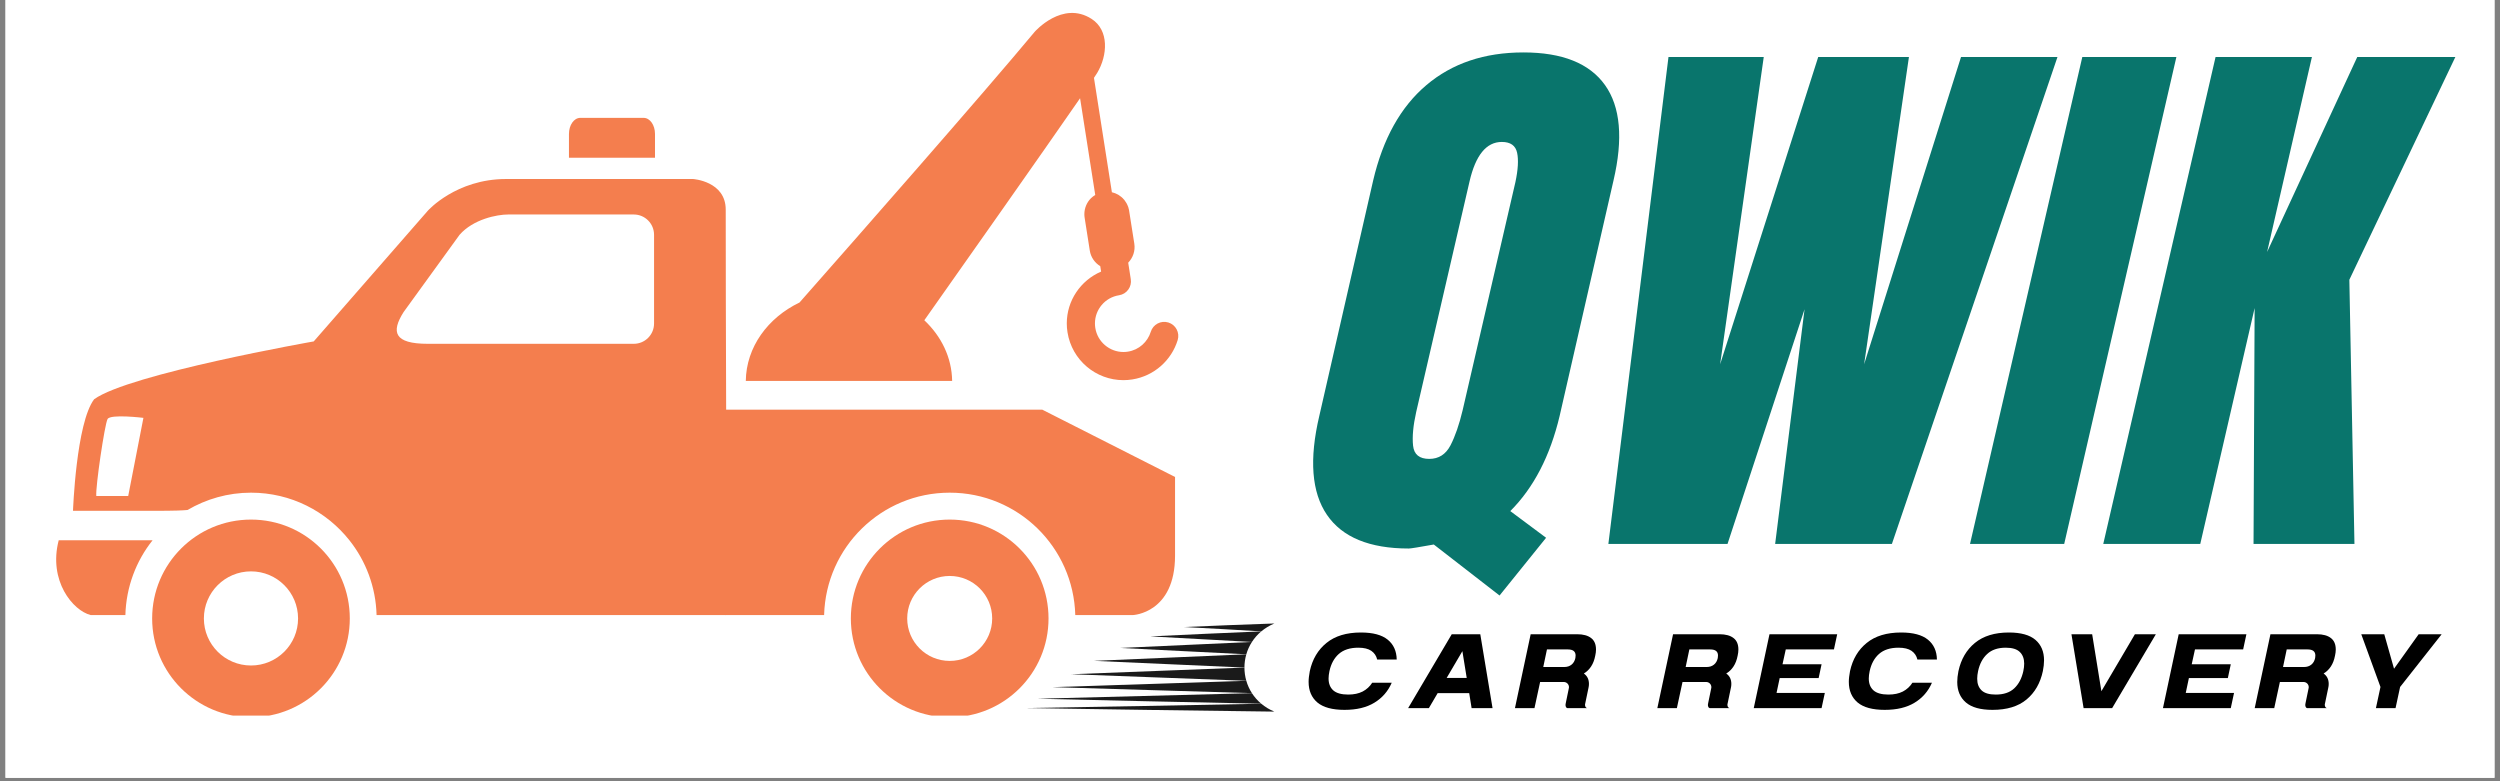 <?xml version="1.0" encoding="UTF-8"?>
<svg xmlns="http://www.w3.org/2000/svg" xmlns:xlink="http://www.w3.org/1999/xlink" width="480" zoomAndPan="magnify" viewBox="0 0 360 112.5" height="150" preserveAspectRatio="xMidYMid meet" version="1.0">
  <rect x="0" y="0" width="360" height="112.5" fill="#808080" stroke="none"/>
  <defs>
    <g></g>
    <clipPath id="9470c342ed">
      <path d="M 0.797 0 L 359.203 0 L 359.203 112.004 L 0.797 112.004 Z M 0.797 0 " clip-rule="nonzero"></path>
    </clipPath>
    <clipPath id="e6c83be51f">
      <path d="M 147.727 101.332 L 183.508 101.332 L 183.508 102.473 L 147.727 102.473 Z M 147.727 101.332 " clip-rule="nonzero"></path>
    </clipPath>
    <clipPath id="7bbca66897">
      <path d="M 170.512 89.781 L 183.508 89.781 L 183.508 90.922 L 170.512 90.922 Z M 170.512 89.781 " clip-rule="nonzero"></path>
    </clipPath>
    <clipPath id="d828229c1e">
      <path d="M 122.336 74.766 L 151 74.766 L 151 103.043 L 122.336 103.043 Z M 122.336 74.766 " clip-rule="nonzero"></path>
    </clipPath>
    <clipPath id="84f8d6e77d">
      <path d="M 21.66 74.766 L 50.379 74.766 L 50.379 103.043 L 21.66 103.043 Z M 21.66 74.766 " clip-rule="nonzero"></path>
    </clipPath>
    <clipPath id="aa05cfb0ae">
      <path d="M 186 82 L 353 82 L 353 112.004 L 186 112.004 Z M 186 82 " clip-rule="nonzero"></path>
    </clipPath>
    <clipPath id="d01d9a99ac">
      <rect x="0" width="167" y="0" height="31"></rect>
    </clipPath>
  </defs>
  <g clip-path="url(#9470c342ed)">
    <path fill="#ffffff" d="M 0.797 0 L 359.203 0 L 359.203 112.004 L 0.797 112.004 Z M 0.797 0 " fill-opacity="1" fill-rule="nonzero"></path>
    <path fill="#ffffff" d="M 0.797 0 L 359.203 0 L 359.203 112.004 L 0.797 112.004 Z M 0.797 0 " fill-opacity="1" fill-rule="nonzero"></path>
  </g>
  <g clip-path="url(#e6c83be51f)">
    <path fill="#1a1a1a" d="M 181.625 101.336 C 182.164 101.789 182.789 102.176 183.508 102.473 C 171.559 102.324 159.633 102.152 147.727 101.961 C 159.004 101.773 170.305 101.562 181.625 101.336 " fill-opacity="1" fill-rule="nonzero"></path>
  </g>
  <path fill="#1a1a1a" d="M 180.277 99.816 C 180.637 100.371 181.086 100.887 181.625 101.336 C 170.848 101.113 160.098 100.871 149.367 100.617 C 159.648 100.363 169.949 100.094 180.277 99.816 " fill-opacity="1" fill-rule="nonzero"></path>
  <path fill="#1a1a1a" d="M 179.469 98.035 C 179.648 98.656 179.918 99.258 180.277 99.812 C 170.676 99.535 161.098 99.246 151.543 98.949 C 160.828 98.652 170.137 98.348 179.469 98.035 " fill-opacity="1" fill-rule="nonzero"></path>
  <path fill="#1a1a1a" d="M 179.199 96.129 C 179.199 96.77 179.289 97.414 179.469 98.035 C 171.043 97.723 162.641 97.41 154.262 97.09 C 162.551 96.77 170.863 96.449 179.199 96.129 " fill-opacity="1" fill-rule="nonzero"></path>
  <path fill="#1a1a1a" d="M 179.469 94.219 C 179.289 94.844 179.199 95.484 179.199 96.129 C 171.949 95.805 164.723 95.484 157.516 95.164 C 164.812 94.848 172.129 94.531 179.469 94.219 " fill-opacity="1" fill-rule="nonzero"></path>
  <path fill="#1a1a1a" d="M 180.277 92.441 C 179.918 93 179.648 93.598 179.469 94.219 C 173.395 93.91 167.34 93.602 161.309 93.305 C 167.609 93.008 173.934 92.719 180.277 92.441 " fill-opacity="1" fill-rule="nonzero"></path>
  <path fill="#1a1a1a" d="M 181.625 90.918 C 181.086 91.367 180.637 91.883 180.277 92.441 C 175.375 92.16 170.5 91.895 165.641 91.641 C 170.945 91.383 176.273 91.145 181.625 90.918 " fill-opacity="1" fill-rule="nonzero"></path>
  <g clip-path="url(#7bbca66897)">
    <path fill="#1a1a1a" d="M 183.508 89.781 C 182.789 90.082 182.164 90.469 181.625 90.918 C 177.898 90.691 174.195 90.484 170.516 90.293 C 174.824 90.102 179.156 89.93 183.508 89.781 " fill-opacity="1" fill-rule="nonzero"></path>
  </g>
  <g clip-path="url(#d828229c1e)">
    <path fill="#f47e4e" d="M 136.758 95.172 C 133.379 95.172 130.637 92.434 130.637 89.059 C 130.637 85.676 133.379 82.938 136.758 82.938 C 140.141 82.938 142.875 85.676 142.875 89.059 C 142.875 92.434 140.141 95.172 136.758 95.172 Z M 136.758 74.82 C 128.898 74.82 122.523 81.191 122.523 89.059 C 122.523 96.918 128.898 103.285 136.758 103.285 C 144.621 103.285 150.988 96.918 150.988 89.059 C 150.988 81.191 144.621 74.82 136.758 74.82 " fill-opacity="1" fill-rule="nonzero"></path>
  </g>
  <path fill="#f47e4e" d="M 94.184 46.586 C 94.184 48.199 92.879 49.508 91.266 49.508 L 61.602 49.508 C 56.75 49.508 56.293 47.824 58.117 44.938 L 66.18 33.809 C 68.16 31.559 71.566 30.887 73.176 30.887 L 91.266 30.887 C 92.879 30.887 94.184 32.199 94.184 33.809 Z M 18.461 71.426 L 13.867 71.426 C 13.738 70.137 15.074 61.098 15.488 60.344 C 15.902 59.59 20.652 60.172 20.652 60.172 Z M 150.09 58.992 C 150.09 58.992 121.59 58.992 104.566 58.992 C 104.535 48.199 104.496 36.988 104.504 30.188 C 104.504 26.082 99.793 25.777 99.793 25.777 C 99.793 25.777 72.875 25.777 72.875 25.777 C 65.668 25.777 61.617 30.332 61.617 30.332 L 45.176 49.164 C 45.176 49.164 18.578 53.844 13.555 57.492 C 10.965 60.914 10.512 73.559 10.512 73.559 L 21.926 73.559 C 25.457 73.559 26.324 73.496 27.004 73.438 C 29.691 71.863 32.809 70.945 36.145 70.945 C 41.895 70.945 47.004 73.629 50.316 77.801 C 52.676 80.773 54.117 84.5 54.227 88.57 L 104.512 88.57 C 104.52 88.652 104.527 88.645 104.535 88.57 L 118.672 88.57 C 118.938 78.785 126.922 70.945 136.758 70.945 C 146.602 70.945 154.578 78.785 154.84 88.57 L 163.145 88.57 C 163.145 88.57 169.207 88.316 169.207 80.008 C 169.207 79.219 169.207 68.684 169.207 68.684 L 150.09 58.992 " fill-opacity="1" fill-rule="nonzero"></path>
  <path fill="#f47e4e" d="M 8.453 77.801 C 6.934 83.66 10.516 87.934 13.059 88.57 C 13.75 88.57 15.539 88.57 18.055 88.57 C 18.168 84.5 19.605 80.773 21.969 77.801 L 8.453 77.801 " fill-opacity="1" fill-rule="nonzero"></path>
  <g clip-path="url(#84f8d6e77d)">
    <path fill="#f47e4e" d="M 36.145 95.832 C 32.398 95.832 29.359 92.801 29.359 89.059 C 29.359 85.312 32.398 82.277 36.145 82.277 C 39.891 82.277 42.922 85.312 42.922 89.059 C 42.922 92.801 39.891 95.832 36.145 95.832 Z M 36.145 74.82 C 28.281 74.82 21.91 81.191 21.91 89.059 C 21.91 96.918 28.281 103.285 36.145 103.285 C 44.008 103.285 50.371 96.918 50.371 89.059 C 50.371 81.191 44.008 74.82 36.145 74.82 " fill-opacity="1" fill-rule="nonzero"></path>
  </g>
  <path fill="#f47e4e" d="M 94.32 19.285 C 94.32 18.008 93.59 16.973 92.688 16.973 L 83.559 16.973 C 82.656 16.973 81.93 18.008 81.93 19.285 L 81.93 22.715 L 94.32 22.715 L 94.32 19.285 " fill-opacity="1" fill-rule="nonzero"></path>
  <path fill="#f47e4e" d="M 168.242 46.438 C 167.172 46.109 166.039 46.711 165.711 47.781 C 165.258 49.234 164.023 50.387 162.414 50.637 L 162.418 50.637 C 162.199 50.672 161.984 50.688 161.773 50.688 C 159.793 50.688 158.035 49.238 157.723 47.215 C 157.688 46.996 157.672 46.777 157.672 46.566 C 157.672 44.586 159.117 42.832 161.145 42.516 C 161.68 42.434 162.152 42.145 162.469 41.707 C 162.789 41.27 162.918 40.734 162.832 40.199 C 162.832 40.199 162.664 39.117 162.461 37.828 C 163.141 37.121 163.504 36.125 163.34 35.082 C 163.191 34.145 163.008 32.957 162.855 32.004 C 162.781 31.531 162.715 31.113 162.668 30.816 C 162.645 30.664 162.625 30.543 162.613 30.461 L 162.598 30.363 L 162.594 30.336 C 162.594 30.328 162.59 30.32 162.59 30.312 C 162.582 30.281 162.578 30.25 162.57 30.211 C 162.57 30.203 162.566 30.195 162.566 30.191 C 162.543 30.086 162.516 29.965 162.465 29.805 C 162.461 29.797 162.457 29.789 162.453 29.781 C 162.445 29.754 162.43 29.727 162.418 29.699 C 162.414 29.684 162.406 29.668 162.402 29.656 C 162.387 29.617 162.371 29.582 162.355 29.543 C 162.324 29.469 162.293 29.402 162.246 29.312 C 162.211 29.25 162.172 29.191 162.133 29.129 C 162.094 29.062 162.047 28.996 162 28.934 C 161.98 28.906 161.965 28.879 161.945 28.855 C 161.926 28.832 161.922 28.816 161.902 28.789 C 161.898 28.785 161.898 28.781 161.895 28.777 C 161.883 28.766 161.871 28.754 161.859 28.742 C 161.832 28.711 161.797 28.68 161.766 28.648 C 161.738 28.617 161.715 28.578 161.684 28.547 C 161.66 28.523 161.637 28.508 161.613 28.488 C 161.574 28.453 161.551 28.422 161.508 28.387 C 161.449 28.336 161.379 28.293 161.316 28.246 C 161.25 28.199 161.188 28.148 161.121 28.105 C 161.086 28.086 161.055 28.059 161.02 28.039 C 161.012 28.035 161.008 28.031 161 28.023 C 160.98 28.012 160.953 28.008 160.93 27.996 C 160.875 27.965 160.816 27.941 160.762 27.914 C 160.703 27.887 160.648 27.855 160.59 27.832 C 160.504 27.797 160.41 27.773 160.32 27.746 C 160.258 27.727 160.203 27.711 160.141 27.695 C 160.137 27.695 160.137 27.695 160.133 27.691 C 160.129 27.691 160.121 27.688 160.113 27.688 L 157.531 11.211 C 157.746 10.887 157.91 10.637 157.992 10.504 C 159.508 7.973 159.73 4.355 157.191 2.723 C 152.984 0.016 149.004 4.57 149.004 4.57 C 141.375 13.734 123.18 34.43 115.129 43.562 C 110.566 45.754 107.457 49.98 107.395 54.852 L 137.109 54.852 C 137.062 51.473 135.543 48.414 133.102 46.117 C 138.262 38.805 150.285 21.738 155.531 14.145 L 157.715 28.078 C 157.492 28.211 157.281 28.363 157.098 28.547 C 156.492 29.148 156.148 29.984 156.148 30.84 C 156.148 30.879 156.148 30.918 156.152 30.961 C 156.152 31.016 156.152 31.055 156.156 31.086 C 156.156 31.109 156.16 31.137 156.164 31.16 L 156.176 31.258 L 156.184 31.32 C 156.191 31.367 156.199 31.43 156.227 31.598 C 156.227 31.602 156.227 31.602 156.227 31.605 C 156.344 32.332 156.688 34.535 156.93 36.086 C 157.082 37.059 157.66 37.852 158.438 38.332 C 158.48 38.602 158.52 38.859 158.559 39.109 C 155.602 40.383 153.617 43.293 153.617 46.566 C 153.617 46.988 153.648 47.414 153.719 47.844 C 154.352 51.867 157.816 54.742 161.773 54.742 C 162.195 54.742 162.617 54.707 163.043 54.641 L 163.047 54.641 C 166.23 54.137 168.699 51.859 169.586 48.973 C 169.914 47.902 169.312 46.766 168.242 46.438 " fill-opacity="1" fill-rule="nonzero"></path>
  <g fill="#ffffff" fill-opacity="1">
    <g transform="translate(190.794, 78.331)">
      <g>
        <path d="M 16.215 3.094 C 13.914 3.508 12.535 3.715 12.082 3.715 C 5.344 3.715 0.566 1.648 -2.246 -2.48 C -4.953 -6.461 -5.473 -12.016 -3.797 -19.148 L 3.953 -53.012 C 5.527 -59.719 8.418 -64.855 12.637 -68.422 C 16.906 -72.031 22.219 -73.84 28.57 -73.84 C 35.23 -73.84 39.977 -71.848 42.82 -67.859 C 45.586 -63.98 46.16 -58.57 44.531 -51.629 L 36.781 -17.766 C 35.285 -11.418 32.645 -6.355 28.859 -2.57 L 26.695 -4.734 L 28.523 -7.188 L 36.211 -1.453 L 25.645 11.691 L 13.797 2.5 L 15.676 0.082 Z M 16.473 -3.172 L 27.02 5.012 L 25.145 7.43 L 22.758 5.512 L 29.453 -2.816 L 31.836 -0.898 L 30.008 1.555 L 22.027 -4.398 L 24.531 -6.898 C 27.492 -9.863 29.59 -13.941 30.812 -19.133 L 38.57 -53.027 C 39.777 -58.168 39.531 -61.93 37.836 -64.305 C 36.215 -66.578 33.125 -67.715 28.57 -67.715 C 23.715 -67.715 19.719 -66.391 16.59 -63.746 C 13.402 -61.051 11.184 -57.02 9.922 -51.645 L 2.164 -17.75 C 0.898 -12.363 1.117 -8.422 2.816 -5.926 C 4.414 -3.582 7.5 -2.41 12.082 -2.41 C 12.172 -2.41 13.188 -2.582 15.133 -2.93 Z M 15.02 -15.305 C 15.086 -15.305 15.137 -15.312 15.168 -15.32 C 15.168 -15.32 15.164 -15.316 15.156 -15.312 C 15.207 -15.348 15.277 -15.449 15.367 -15.617 C 15.93 -16.699 16.426 -18.152 16.859 -19.973 L 24.445 -52.773 C 24.73 -54.109 24.809 -55.086 24.68 -55.695 C 24.734 -55.43 24.91 -55.191 25.199 -54.988 C 25.316 -54.902 25.43 -54.848 25.539 -54.82 C 25.555 -54.816 25.562 -54.812 25.566 -54.812 C 25.543 -54.816 25.508 -54.816 25.469 -54.816 C 25.324 -54.816 25.172 -54.719 25.008 -54.516 C 24.531 -53.934 24.129 -52.922 23.801 -51.48 L 16.125 -18.332 C 15.766 -16.715 15.637 -15.434 15.738 -14.488 C 15.734 -14.512 15.715 -14.562 15.68 -14.637 C 15.602 -14.809 15.48 -14.957 15.324 -15.086 C 15.195 -15.195 15.066 -15.266 14.938 -15.305 C 14.918 -15.309 14.91 -15.312 14.906 -15.312 C 14.934 -15.309 14.973 -15.305 15.02 -15.305 Z M 15.02 -9.184 C 13.582 -9.184 12.383 -9.578 11.43 -10.363 C 10.398 -11.211 9.805 -12.371 9.648 -13.84 C 9.48 -15.449 9.648 -17.41 10.16 -19.711 L 17.832 -52.848 C 18.375 -55.215 19.184 -57.062 20.258 -58.383 C 21.648 -60.09 23.383 -60.941 25.469 -60.941 C 26.742 -60.941 27.824 -60.625 28.723 -59.996 C 29.746 -59.273 30.395 -58.262 30.668 -56.957 C 30.977 -55.504 30.891 -53.648 30.41 -51.395 L 22.816 -18.559 C 22.27 -16.246 21.594 -14.32 20.797 -12.789 C 20.207 -11.656 19.426 -10.777 18.457 -10.156 C 17.445 -9.508 16.297 -9.184 15.02 -9.184 Z M 15.02 -9.184 "></path>
      </g>
    </g>
  </g>
  <g fill="#ffffff" fill-opacity="1">
    <g transform="translate(231.121, 78.331)">
      <g>
        <path d="M -2.547 -0.375 L 6.438 -73.188 L 26.383 -73.188 L 19.602 -25.449 L 16.57 -25.879 L 13.656 -26.809 L 28.457 -73.188 L 47.297 -73.188 L 40.336 -25.438 L 37.309 -25.879 L 34.387 -26.801 L 49.023 -73.188 L 69.418 -73.188 L 43.5 3.062 L 21.02 3.062 L 25.699 -34.18 L 28.734 -33.797 L 31.645 -32.84 L 19.852 3.062 L -2.973 3.062 Z M 3.527 0.375 L 0.488 0 L 0.488 -3.062 L 17.633 -3.062 L 17.633 0 L 14.727 -0.957 L 25.828 -34.754 L 31.773 -33.414 L 27.527 0.383 L 24.492 0 L 24.492 -3.062 L 41.309 -3.062 L 41.309 0 L 38.41 -0.984 L 62.246 -71.109 L 65.145 -70.125 L 65.145 -67.062 L 51.266 -67.062 L 51.266 -70.125 L 54.188 -69.203 L 40.227 -24.957 L 34.277 -26.32 L 40.727 -70.566 L 43.758 -70.125 L 43.758 -67.062 L 30.695 -67.062 L 30.695 -70.125 L 33.609 -69.191 L 19.488 -24.949 L 13.539 -26.309 L 19.828 -70.555 L 22.859 -70.125 L 22.859 -67.062 L 9.145 -67.062 L 9.145 -70.125 L 12.18 -69.75 Z M 3.527 0.375 "></path>
      </g>
    </g>
  </g>
  <g fill="#ffffff" fill-opacity="1">
    <g transform="translate(289.244, 78.331)">
      <g>
        <path d="M -8.535 -0.688 L 8.176 -73.188 L 28.012 -73.188 L 10.438 3.062 L -9.398 3.062 Z M -2.566 0.688 L -5.551 0 L -5.551 -3.062 L 8 -3.062 L 8 0 L 5.016 -0.688 L 21.18 -70.812 L 24.164 -70.125 L 24.164 -67.062 L 10.613 -67.062 L 10.613 -70.125 L 13.594 -69.438 Z M -2.566 0.688 "></path>
      </g>
    </g>
  </g>
  <g fill="#ffffff" fill-opacity="1">
    <g transform="translate(307.775, 78.331)">
      <g>
        <path d="M -7.883 -0.688 L 8.828 -73.188 L 28.988 -73.188 L 21.68 -41.355 L 18.695 -42.043 L 15.914 -43.328 L 29.715 -73.188 L 50.645 -73.188 L 33.297 -36.727 L 30.531 -38.043 L 33.594 -38.102 L 34.387 3.062 L 13.66 3.062 L 13.836 -33.977 L 16.898 -33.961 L 19.883 -33.273 L 11.496 3.062 L -8.746 3.062 Z M -1.914 0.688 L -4.898 0 L -4.898 -3.062 L 9.062 -3.062 L 9.062 0 L 6.078 -0.688 L 13.914 -34.648 L 19.961 -33.945 L 19.797 0.016 L 16.734 0 L 16.734 -3.062 L 31.266 -3.062 L 31.266 0 L 28.207 0.059 L 27.457 -38.703 L 43.031 -71.441 L 45.797 -70.125 L 45.797 -67.062 L 31.676 -67.062 L 31.676 -70.125 L 34.453 -68.84 L 21.473 -40.758 L 15.711 -42.727 L 22.16 -70.809 L 25.145 -70.125 L 25.145 -67.062 L 11.266 -67.062 L 11.266 -70.125 L 14.25 -69.438 Z M -1.914 0.688 "></path>
      </g>
    </g>
  </g>
  <g fill="#09756c" fill-opacity="1">
    <g transform="translate(190.794, 78.331)">
      <g>
        <path d="M 15.672 0.078 C 13.547 0.461 12.348 0.656 12.078 0.656 C 6.422 0.656 2.488 -0.961 0.281 -4.203 C -1.926 -7.441 -2.289 -12.191 -0.812 -18.453 L 6.938 -52.328 C 8.352 -58.367 10.91 -62.953 14.609 -66.078 C 18.305 -69.211 22.961 -70.781 28.578 -70.781 C 34.18 -70.781 38.098 -69.211 40.328 -66.078 C 42.555 -62.953 42.961 -58.367 41.547 -52.328 L 33.797 -18.453 C 32.43 -12.68 30.062 -8.109 26.688 -4.734 L 31.844 -0.891 L 25.141 7.422 Z M 15.016 -12.25 C 16.379 -12.25 17.398 -12.898 18.078 -14.203 C 18.754 -15.516 19.336 -17.203 19.828 -19.266 L 27.422 -52.094 C 27.805 -53.883 27.891 -55.297 27.672 -56.328 C 27.453 -57.367 26.719 -57.891 25.469 -57.891 C 23.238 -57.891 21.688 -55.984 20.812 -52.172 L 13.141 -19.016 C 12.703 -17.055 12.551 -15.438 12.688 -14.156 C 12.82 -12.883 13.598 -12.25 15.016 -12.25 Z M 15.016 -12.25 "></path>
      </g>
    </g>
  </g>
  <g fill="#09756c" fill-opacity="1">
    <g transform="translate(231.121, 78.331)">
      <g>
        <path d="M 0.484 0 L 9.141 -70.125 L 22.859 -70.125 L 16.578 -25.875 L 30.703 -70.125 L 43.766 -70.125 L 37.312 -25.875 L 51.266 -70.125 L 65.156 -70.125 L 41.312 0 L 24.5 0 L 28.734 -33.797 L 17.641 0 Z M 0.484 0 "></path>
      </g>
    </g>
  </g>
  <g fill="#09756c" fill-opacity="1">
    <g transform="translate(289.244, 78.331)">
      <g>
        <path d="M -5.562 0 L 10.609 -70.125 L 24.156 -70.125 L 8 0 Z M -5.562 0 "></path>
      </g>
    </g>
  </g>
  <g fill="#09756c" fill-opacity="1">
    <g transform="translate(307.775, 78.331)">
      <g>
        <path d="M -4.906 0 L 11.266 -70.125 L 25.141 -70.125 L 18.688 -42.047 L 31.672 -70.125 L 45.797 -70.125 L 30.531 -38.047 L 31.266 0 L 16.734 0 L 16.891 -33.969 L 9.062 0 Z M -4.906 0 "></path>
      </g>
    </g>
  </g>
  <g clip-path="url(#aa05cfb0ae)">
    <g transform="matrix(1, 0, 0, 1, 186, 82)">
      <g clip-path="url(#d01d9a99ac)">
        <g fill="#000000" fill-opacity="1">
          <g transform="translate(1.002, 19.971)">
            <g>
              <path d="M 8.969 -10.891 C 10.695 -10.891 11.984 -10.547 12.828 -9.859 C 13.672 -9.172 14.102 -8.219 14.125 -7 L 11.312 -7 C 11.188 -7.531 10.906 -7.945 10.469 -8.25 C 10.031 -8.551 9.406 -8.703 8.594 -8.703 C 7.395 -8.703 6.457 -8.398 5.781 -7.797 C 5.113 -7.203 4.664 -6.379 4.438 -5.328 C 4.395 -5.129 4.363 -4.941 4.344 -4.766 C 4.32 -4.598 4.312 -4.43 4.312 -4.266 C 4.312 -3.535 4.535 -2.969 4.984 -2.562 C 5.441 -2.156 6.16 -1.953 7.141 -1.953 C 7.953 -1.953 8.645 -2.098 9.219 -2.391 C 9.789 -2.691 10.25 -3.113 10.594 -3.656 L 13.406 -3.656 C 12.875 -2.426 12.039 -1.469 10.906 -0.781 C 9.781 -0.094 8.348 0.25 6.609 0.25 C 4.859 0.25 3.555 -0.102 2.703 -0.812 C 1.859 -1.531 1.438 -2.52 1.438 -3.781 C 1.438 -4.02 1.453 -4.266 1.484 -4.516 C 1.516 -4.773 1.555 -5.047 1.609 -5.328 C 1.984 -7.047 2.785 -8.398 4.016 -9.391 C 5.242 -10.391 6.895 -10.891 8.969 -10.891 Z M 8.969 -10.891 "></path>
            </g>
          </g>
        </g>
        <g fill="#000000" fill-opacity="1">
          <g transform="translate(16.614, 19.971)">
            <g>
              <path d="M 6.438 -10.641 L 10.547 -10.641 L 12.312 0 L 9.297 0 L 8.953 -2.156 L 4.406 -2.156 L 3.141 0 L 0.156 0 Z M 8.594 -4.344 L 7.969 -8.203 L 5.703 -4.344 Z M 8.594 -4.344 "></path>
            </g>
          </g>
        </g>
        <g fill="#000000" fill-opacity="1">
          <g transform="translate(31.558, 19.971)">
            <g>
              <path d="M 5.203 -8.453 L 4.672 -5.922 L 7.688 -5.922 C 8.113 -5.922 8.469 -6.035 8.75 -6.266 C 9.031 -6.492 9.211 -6.812 9.297 -7.219 C 9.316 -7.344 9.328 -7.461 9.328 -7.578 C 9.328 -8.16 8.957 -8.453 8.219 -8.453 Z M 4.219 -3.766 L 3.406 0 L 0.594 0 L 2.859 -10.641 L 9.547 -10.641 C 10.422 -10.641 11.094 -10.457 11.562 -10.094 C 12.031 -9.738 12.266 -9.188 12.266 -8.438 C 12.266 -8.156 12.227 -7.859 12.156 -7.547 C 12.039 -6.941 11.844 -6.426 11.562 -6 C 11.281 -5.57 10.93 -5.234 10.516 -4.984 C 11.004 -4.641 11.25 -4.141 11.25 -3.484 C 11.25 -3.391 11.242 -3.297 11.234 -3.203 C 11.223 -3.117 11.207 -3.031 11.188 -2.938 L 10.719 -0.688 C 10.707 -0.645 10.695 -0.602 10.688 -0.562 C 10.688 -0.531 10.688 -0.5 10.688 -0.469 C 10.688 -0.238 10.781 -0.082 10.969 0 L 8.141 0 C 8.047 -0.02 7.977 -0.078 7.938 -0.172 C 7.895 -0.266 7.875 -0.363 7.875 -0.469 C 7.875 -0.531 7.883 -0.602 7.906 -0.688 L 8.344 -2.812 C 8.352 -2.844 8.359 -2.875 8.359 -2.906 C 8.367 -2.938 8.375 -2.969 8.375 -3 C 8.375 -3.219 8.301 -3.398 8.156 -3.547 C 8.008 -3.691 7.828 -3.766 7.609 -3.766 Z M 4.219 -3.766 "></path>
            </g>
          </g>
        </g>
        <g fill="#000000" fill-opacity="1">
          <g transform="translate(45.379, 19.971)">
            <g></g>
          </g>
        </g>
        <g fill="#000000" fill-opacity="1">
          <g transform="translate(52.063, 19.971)">
            <g>
              <path d="M 5.203 -8.453 L 4.672 -5.922 L 7.688 -5.922 C 8.113 -5.922 8.469 -6.035 8.75 -6.266 C 9.031 -6.492 9.211 -6.812 9.297 -7.219 C 9.316 -7.344 9.328 -7.461 9.328 -7.578 C 9.328 -8.16 8.957 -8.453 8.219 -8.453 Z M 4.219 -3.766 L 3.406 0 L 0.594 0 L 2.859 -10.641 L 9.547 -10.641 C 10.422 -10.641 11.094 -10.457 11.562 -10.094 C 12.031 -9.738 12.266 -9.188 12.266 -8.438 C 12.266 -8.156 12.227 -7.859 12.156 -7.547 C 12.039 -6.941 11.844 -6.426 11.562 -6 C 11.281 -5.57 10.93 -5.234 10.516 -4.984 C 11.004 -4.641 11.25 -4.141 11.25 -3.484 C 11.25 -3.391 11.242 -3.297 11.234 -3.203 C 11.223 -3.117 11.207 -3.031 11.188 -2.938 L 10.719 -0.688 C 10.707 -0.645 10.695 -0.602 10.688 -0.562 C 10.688 -0.531 10.688 -0.5 10.688 -0.469 C 10.688 -0.238 10.781 -0.082 10.969 0 L 8.141 0 C 8.047 -0.02 7.977 -0.078 7.938 -0.172 C 7.895 -0.266 7.875 -0.363 7.875 -0.469 C 7.875 -0.531 7.883 -0.602 7.906 -0.688 L 8.344 -2.812 C 8.352 -2.844 8.359 -2.875 8.359 -2.906 C 8.367 -2.938 8.375 -2.969 8.375 -3 C 8.375 -3.219 8.301 -3.398 8.156 -3.547 C 8.008 -3.691 7.828 -3.766 7.609 -3.766 Z M 4.219 -3.766 "></path>
            </g>
          </g>
        </g>
        <g fill="#000000" fill-opacity="1">
          <g transform="translate(65.884, 19.971)">
            <g>
              <path d="M 2.922 -10.641 L 12.672 -10.641 L 12.203 -8.453 L 5.266 -8.453 L 4.797 -6.312 L 10.422 -6.312 L 10 -4.328 L 4.391 -4.328 L 3.938 -2.188 L 10.891 -2.188 L 10.422 0 L 0.656 0 Z M 2.922 -10.641 "></path>
            </g>
          </g>
        </g>
        <g fill="#000000" fill-opacity="1">
          <g transform="translate(78.793, 19.971)">
            <g>
              <path d="M 8.969 -10.891 C 10.695 -10.891 11.984 -10.547 12.828 -9.859 C 13.672 -9.172 14.102 -8.219 14.125 -7 L 11.312 -7 C 11.188 -7.531 10.906 -7.945 10.469 -8.25 C 10.031 -8.551 9.406 -8.703 8.594 -8.703 C 7.395 -8.703 6.457 -8.398 5.781 -7.797 C 5.113 -7.203 4.664 -6.379 4.438 -5.328 C 4.395 -5.129 4.363 -4.941 4.344 -4.766 C 4.32 -4.598 4.312 -4.43 4.312 -4.266 C 4.312 -3.535 4.535 -2.969 4.984 -2.562 C 5.441 -2.156 6.16 -1.953 7.141 -1.953 C 7.953 -1.953 8.645 -2.098 9.219 -2.391 C 9.789 -2.691 10.25 -3.113 10.594 -3.656 L 13.406 -3.656 C 12.875 -2.426 12.039 -1.469 10.906 -0.781 C 9.781 -0.094 8.348 0.25 6.609 0.25 C 4.859 0.25 3.555 -0.102 2.703 -0.812 C 1.859 -1.531 1.438 -2.52 1.438 -3.781 C 1.438 -4.02 1.453 -4.266 1.484 -4.516 C 1.516 -4.773 1.555 -5.047 1.609 -5.328 C 1.984 -7.047 2.785 -8.398 4.016 -9.391 C 5.242 -10.391 6.895 -10.891 8.969 -10.891 Z M 8.969 -10.891 "></path>
            </g>
          </g>
        </g>
        <g fill="#000000" fill-opacity="1">
          <g transform="translate(94.405, 19.971)">
            <g>
              <path d="M 8.875 -10.891 C 10.602 -10.891 11.879 -10.535 12.703 -9.828 C 13.523 -9.117 13.938 -8.141 13.938 -6.891 C 13.938 -6.41 13.879 -5.891 13.766 -5.328 C 13.398 -3.598 12.613 -2.234 11.406 -1.234 C 10.207 -0.242 8.578 0.25 6.516 0.25 C 4.797 0.25 3.52 -0.102 2.688 -0.812 C 1.852 -1.531 1.438 -2.516 1.438 -3.766 C 1.438 -4.223 1.492 -4.742 1.609 -5.328 C 1.984 -7.047 2.773 -8.398 3.984 -9.391 C 5.203 -10.391 6.832 -10.891 8.875 -10.891 Z M 8.422 -8.703 C 7.285 -8.703 6.395 -8.398 5.75 -7.797 C 5.102 -7.203 4.664 -6.379 4.438 -5.328 C 4.395 -5.129 4.363 -4.941 4.344 -4.766 C 4.32 -4.586 4.312 -4.41 4.312 -4.234 C 4.312 -3.516 4.523 -2.953 4.953 -2.547 C 5.379 -2.148 6.055 -1.953 6.984 -1.953 C 8.117 -1.953 9.004 -2.25 9.641 -2.844 C 10.285 -3.445 10.723 -4.273 10.953 -5.328 C 11.035 -5.711 11.078 -6.07 11.078 -6.406 C 11.078 -7.125 10.863 -7.688 10.438 -8.094 C 10.02 -8.5 9.348 -8.703 8.422 -8.703 Z M 8.422 -8.703 "></path>
            </g>
          </g>
        </g>
        <g fill="#000000" fill-opacity="1">
          <g transform="translate(109.866, 19.971)">
            <g>
              <path d="M 2.422 -10.641 L 5.406 -10.641 L 6.734 -2.438 L 11.562 -10.641 L 14.578 -10.641 L 8.281 0 L 4.172 0 Z M 2.422 -10.641 "></path>
            </g>
          </g>
        </g>
        <g fill="#000000" fill-opacity="1">
          <g transform="translate(124.81, 19.971)">
            <g>
              <path d="M 2.922 -10.641 L 12.672 -10.641 L 12.203 -8.453 L 5.266 -8.453 L 4.797 -6.312 L 10.422 -6.312 L 10 -4.328 L 4.391 -4.328 L 3.938 -2.188 L 10.891 -2.188 L 10.422 0 L 0.656 0 Z M 2.922 -10.641 "></path>
            </g>
          </g>
        </g>
        <g fill="#000000" fill-opacity="1">
          <g transform="translate(138.084, 19.971)">
            <g>
              <path d="M 5.203 -8.453 L 4.672 -5.922 L 7.688 -5.922 C 8.113 -5.922 8.469 -6.035 8.75 -6.266 C 9.031 -6.492 9.211 -6.812 9.297 -7.219 C 9.316 -7.344 9.328 -7.461 9.328 -7.578 C 9.328 -8.16 8.957 -8.453 8.219 -8.453 Z M 4.219 -3.766 L 3.406 0 L 0.594 0 L 2.859 -10.641 L 9.547 -10.641 C 10.422 -10.641 11.094 -10.457 11.562 -10.094 C 12.031 -9.738 12.266 -9.188 12.266 -8.438 C 12.266 -8.156 12.227 -7.859 12.156 -7.547 C 12.039 -6.941 11.844 -6.426 11.562 -6 C 11.281 -5.57 10.93 -5.234 10.516 -4.984 C 11.004 -4.641 11.25 -4.141 11.25 -3.484 C 11.25 -3.391 11.242 -3.297 11.234 -3.203 C 11.223 -3.117 11.207 -3.031 11.188 -2.938 L 10.719 -0.688 C 10.707 -0.645 10.695 -0.602 10.688 -0.562 C 10.688 -0.531 10.688 -0.5 10.688 -0.469 C 10.688 -0.238 10.781 -0.082 10.969 0 L 8.141 0 C 8.047 -0.02 7.977 -0.078 7.938 -0.172 C 7.895 -0.266 7.875 -0.363 7.875 -0.469 C 7.875 -0.531 7.883 -0.602 7.906 -0.688 L 8.344 -2.812 C 8.352 -2.844 8.359 -2.875 8.359 -2.906 C 8.367 -2.938 8.375 -2.969 8.375 -3 C 8.375 -3.219 8.301 -3.398 8.156 -3.547 C 8.008 -3.691 7.828 -3.766 7.609 -3.766 Z M 4.219 -3.766 "></path>
            </g>
          </g>
        </g>
        <g fill="#000000" fill-opacity="1">
          <g transform="translate(151.6, 19.971)">
            <g>
              <path d="M 2.422 -10.641 L 5.734 -10.641 L 7.141 -5.672 L 10.688 -10.641 L 14 -10.641 L 8.016 -3.047 L 7.359 0 L 4.531 0 L 5.188 -3.047 Z M 2.422 -10.641 "></path>
            </g>
          </g>
        </g>
      </g>
    </g>
  </g>
</svg>
